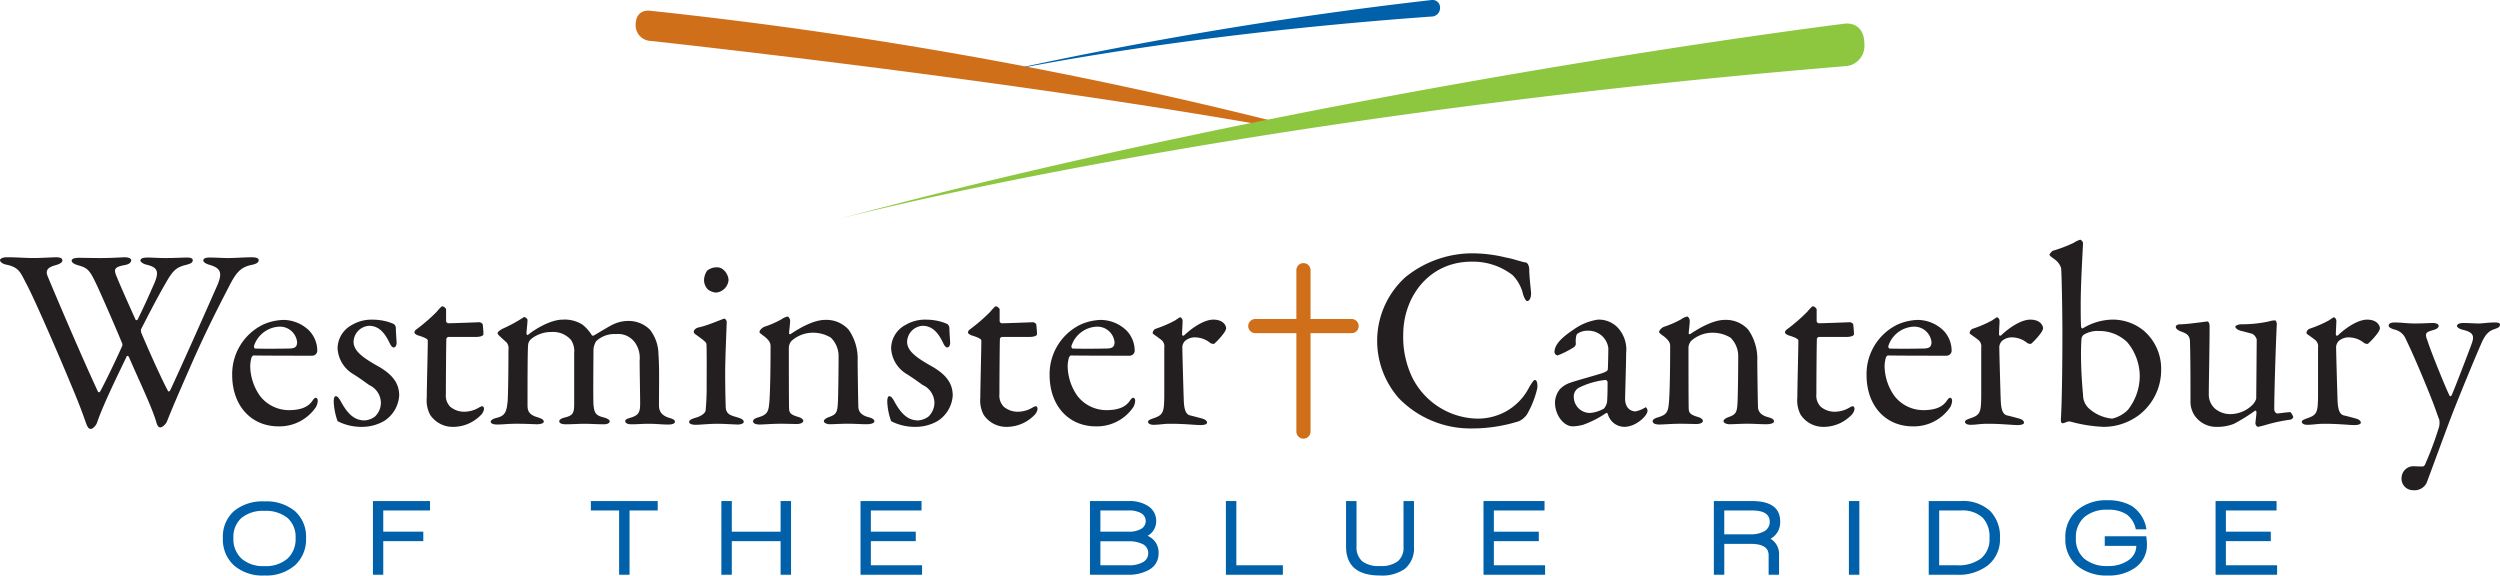 <?xml version="1.0" encoding="UTF-8"?>
<svg xmlns="http://www.w3.org/2000/svg" xmlns:xlink="http://www.w3.org/1999/xlink" width="374.008" height="86.097" viewBox="0 0 374.008 86.097">
  <defs>
    <clipPath id="clip-path">
      <rect id="Rectangle_1138" data-name="Rectangle 1138" width="374.008" height="86.097" fill="none"></rect>
    </clipPath>
  </defs>
  <g id="Group_440" data-name="Group 440" transform="translate(0 0)">
    <g id="Group_439" data-name="Group 439" transform="translate(0 0)" clip-path="url(#clip-path)">
      <path id="Path_1073" data-name="Path 1073" d="M50.111,98.09A6.566,6.566,0,0,1,45.563,99.6,6.514,6.514,0,0,1,41.015,98.1a5.24,5.24,0,0,1-1.665-4.1,5.07,5.07,0,0,1,1.7-4.068,6.69,6.69,0,0,1,4.509-1.417,6.747,6.747,0,0,1,4.523,1.417,5.072,5.072,0,0,1,1.708,4.068,5.236,5.236,0,0,1-1.682,4.1m-1.1-7.118a5.15,5.15,0,0,0-3.45-1.046,5.051,5.051,0,0,0-3.434,1.055,3.818,3.818,0,0,0-1.2,3.013,3.959,3.959,0,0,0,1.216,3.072,4.853,4.853,0,0,0,3.418,1.119,4.934,4.934,0,0,0,3.45-1.113,3.97,3.97,0,0,0,1.219-3.079,3.785,3.785,0,0,0-1.219-3.023" transform="translate(-6.004 -13.505)" fill="#0060a9"></path>
      <path id="Path_1074" data-name="Path 1074" d="M67.383,89.865v3.174h5.99v1.416h-5.99V99.48H65.838V88.455h8.539v1.411Z" transform="translate(-10.046 -13.497)" fill="#0060a9"></path>
      <path id="Path_1075" data-name="Path 1075" d="M110.1,89.865V99.48h-1.561V89.865h-4.226V88.455h10v1.411Z" transform="translate(-15.917 -13.497)" fill="#0060a9"></path>
      <path id="Path_1076" data-name="Path 1076" d="M136.211,99.48V94.455h-7.3V99.48h-1.561V88.454h1.561v4.585h7.3V88.454h1.562V99.48Z" transform="translate(-19.431 -13.497)" fill="#0060a9"></path>
      <path id="Path_1077" data-name="Path 1077" d="M151.92,99.48V88.454h9.126v1.411h-7.581v3.174h6.718v1.416h-6.718v3.61h7.661V99.48Z" transform="translate(-23.181 -13.497)" fill="#0060a9"></path>
      <path id="Path_1078" data-name="Path 1078" d="M201.092,98.828a6.223,6.223,0,0,1-3.024.652h-5.645V88.455h5.856a5.06,5.06,0,0,1,2.732.682,2.618,2.618,0,0,1,1.318,2.374,2.468,2.468,0,0,1-1.286,2.146,2.677,2.677,0,0,1,1.645,2.6,2.737,2.737,0,0,1-1.6,2.569m-1.024-8.564a3.676,3.676,0,0,0-1.819-.4h-4.262V93.04h4.242a3.607,3.607,0,0,0,1.833-.408,1.346,1.346,0,0,0,.006-2.367m.27,4.643a4.586,4.586,0,0,0-2.137-.436h-4.214v3.595h4.276a4.083,4.083,0,0,0,2.019-.435,1.486,1.486,0,0,0,.862-1.355,1.465,1.465,0,0,0-.805-1.369" transform="translate(-29.361 -13.497)" fill="#0060a9"></path>
      <path id="Path_1079" data-name="Path 1079" d="M216.42,99.48V88.454h1.564v9.611h6.962V99.48Z" transform="translate(-33.023 -13.497)" fill="#0060a9"></path>
      <path id="Path_1080" data-name="Path 1080" d="M246.419,98.6a5.83,5.83,0,0,1-3.707.991q-5.077,0-5.078-4.358V88.454H239.2v6.782a2.8,2.8,0,0,0,.838,2.221,4.037,4.037,0,0,0,2.679.719,4.1,4.1,0,0,0,2.683-.729,2.649,2.649,0,0,0,.831-2.16V88.454h1.563v6.817a4,4,0,0,1-1.371,3.333" transform="translate(-36.26 -13.497)" fill="#0060a9"></path>
      <path id="Path_1081" data-name="Path 1081" d="M261.9,99.48V88.454h9.128v1.411h-7.58v3.174h6.722v1.416h-6.722v3.61h7.662V99.48Z" transform="translate(-39.962 -13.497)" fill="#0060a9"></path>
      <path id="Path_1082" data-name="Path 1082" d="M311.052,94.1a2.65,2.65,0,0,1,1.268,2.4v2.977h-1.56V96.555c0-1.132-.886-1.693-2.669-1.693h-3.966v4.618h-1.56V88.455h5.675q4.246,0,4.246,3.056a2.808,2.808,0,0,1-1.434,2.59m-2.782-4.235h-4.146v3.568h3.889a4.135,4.135,0,0,0,2.065-.443,1.56,1.56,0,0,0,.844-1.431q0-1.7-2.652-1.694" transform="translate(-46.167 -13.497)" fill="#0060a9"></path>
      <rect id="Rectangle_1137" data-name="Rectangle 1137" width="1.562" height="11.026" transform="translate(276.601 74.957)" fill="#0060a9"></rect>
      <path id="Path_1083" data-name="Path 1083" d="M349.312,98.1a7.144,7.144,0,0,1-4.635,1.382H340.5V88.454h4.8a6,6,0,0,1,4.393,1.493,5.445,5.445,0,0,1,1.461,4.039,4.952,4.952,0,0,1-1.838,4.112m-.747-7.158a4.487,4.487,0,0,0-3.286-1.075h-3.221v8.2h2.666a5.573,5.573,0,0,0,3.6-1.03,3.706,3.706,0,0,0,1.261-3.049,4.134,4.134,0,0,0-1.024-3.046" transform="translate(-51.955 -13.497)" fill="#0060a9"></path>
      <path id="Path_1084" data-name="Path 1084" d="M375.234,95.138H370.51V93.706h6.219c.066.573.094.967.094,1.18a4.115,4.115,0,0,1-1.8,3.55,6.757,6.757,0,0,1-3.988,1.137,6.994,6.994,0,0,1-4.618-1.431,5.082,5.082,0,0,1-1.8-4.167,5.248,5.248,0,0,1,1.721-4.13,6.676,6.676,0,0,1,4.587-1.529,7.11,7.11,0,0,1,3.563.817,5.046,5.046,0,0,1,2.259,3.529h-1.593a3.592,3.592,0,0,0-1.375-2.235,4.932,4.932,0,0,0-2.836-.691,5.072,5.072,0,0,0-3.5,1.119,3.973,3.973,0,0,0-1.25,3.111,3.879,3.879,0,0,0,1.268,3.107,5.355,5.355,0,0,0,3.578,1.084A5.163,5.163,0,0,0,374,97.33a2.6,2.6,0,0,0,1.232-2.192" transform="translate(-55.634 -13.476)" fill="#0060a9"></path>
      <path id="Path_1085" data-name="Path 1085" d="M391.139,99.48V88.454h9.126v1.411h-7.582v3.174H399.4v1.416h-6.719v3.61h7.662V99.48Z" transform="translate(-59.682 -13.497)" fill="#0060a9"></path>
      <path id="Path_1086" data-name="Path 1086" d="M1,45.416c1.7,0,2.545.116,4.126.116.886,0,2.892-.116,3.239-.116.733,0,.964.193.964.464s-.231.5-1.041.732c-1.311.347-1.426.886-1.2,1.543.772,1.889,4.936,11.721,7.558,17.351a.181.181,0,0,0,.308.038c.308-.5,2.043-3.972,3.316-6.825a.674.674,0,0,0-.039-.539C16.773,54.671,15,50.7,14.537,49.7c-1.118-2.352-1.349-2.661-2.853-3.085-.694-.192-.964-.463-.964-.694,0-.308.54-.424,1.118-.424.5,0,1.928.038,3.163.038,1.773,0,3.277-.116,3.663-.116.5,0,.964.155.964.425,0,.347-.308.617-.925.732-1.658.309-1.736.618-1.2,1.852.347.886,1.349,3.161,2.776,6.323.038.116.231.077.308,0,.925-1.89,1.658-3.509,2.43-5.283.964-2.121.385-2.583-1.2-2.969-.463-.115-.809-.424-.809-.578,0-.269.231-.463,1.118-.463.694,0,1.427.077,2.7.077,1.157,0,2.507-.077,3.163-.077.5,0,.847.116.847.386,0,.386-.308.54-1.079.732-1.389.347-1.929.848-3.008,2.777-.386.655-1.426,2.468-3.663,6.863a1.253,1.253,0,0,0,.116.656c1.389,3.277,3.124,7.056,3.857,8.406.076.231.231.347.424,0,1.658-3.547,4.781-10.565,7.056-15.732.732-1.774.539-2.507-1.234-3.007-.5-.154-.887-.386-.887-.617,0-.347.347-.463,1-.463.887,0,1.89.077,2.622.077,1.157,0,2.468-.116,3.663-.116.655,0,1,.155,1,.425,0,.308-.269.54-.964.694-1.5.308-2.236.848-3.316,2.93-.463.925-3.007,5.668-5.552,11.414-2.622,5.977-2.853,6.517-3.895,9.1-.154.386-.655.886-1,.886-.154,0-.386-.077-.579-.732-.578-2.121-2.737-6.593-4.125-9.832-.077-.116-.231-.193-.308-.078C17.776,62.73,15.5,67.279,14.5,70.21c-.154.425-.656.887-.887.887-.308,0-.463-.154-.694-.733-.386-1.08-.886-2.583-2.391-6.131C9.1,60.763,5.475,52.356,4.088,49.658c-1-1.852-1.119-2.7-3.085-3.124-.463-.077-1-.347-1-.694,0-.192.386-.425,1-.425" transform="translate(0 -6.93)" fill="#231f20"></path>
      <path id="Path_1087" data-name="Path 1087" d="M52.366,57.939a4.32,4.32,0,0,1,1.35,3.239.784.784,0,0,1-.732.656c-.425,0-7.018,0-8.792-.038-.116,0-.27.192-.308.308a4.972,4.972,0,0,0-.193,1.35,7.894,7.894,0,0,0,1.465,4.4,5.475,5.475,0,0,0,4.319,2.121c1.7,0,2.853-.425,3.509-1.389.153-.23.347-.463.5-.463.231,0,.308.27.308.463a2.167,2.167,0,0,1-.27.925,6.578,6.578,0,0,1-5.59,2.892c-4.164,0-6.941-3.162-6.941-7.673a8.23,8.23,0,0,1,4.628-7.557,8.134,8.134,0,0,1,2.93-.694,5.56,5.56,0,0,1,3.817,1.465m-8.1,2.391c-.077.193.077.425.154.425,1,.038,3.046.038,4.974,0,.925,0,1.311-.193,1.311-.964a2.593,2.593,0,0,0-2.545-2.313,4.178,4.178,0,0,0-3.895,2.853" transform="translate(-6.255 -8.617)" fill="#231f20"></path>
      <path id="Path_1088" data-name="Path 1088" d="M66.667,56.66a7.194,7.194,0,0,1,1.234.424.806.806,0,0,1,.308.541c0,.693.116,2,.116,2.274,0,.347-.154.694-.463.694-.154,0-.386-.231-.579-.656-.848-1.812-1.813-2.584-3.085-2.584a2.469,2.469,0,0,0-2.313,2.391c0,1.311,1.234,2.313,3.818,3.74,2.159,1.272,3.007,2.584,3.007,4.318a4.892,4.892,0,0,1-2.236,3.779,6.556,6.556,0,0,1-3.239.887,7.774,7.774,0,0,1-3.74-.848,9.7,9.7,0,0,1-.578-2.93c0-.425.076-.81.308-.81.309,0,.579.464.81.887,1.08,1.966,2.12,2.738,3.509,2.738a2.925,2.925,0,0,0,1.542-.579,2.882,2.882,0,0,0,.886-2.12,2.968,2.968,0,0,0-1.736-2.584c-.925-.655-1.156-.848-2.352-1.619a4.768,4.768,0,0,1-2.391-3.895,4,4,0,0,1,2.121-3.469,5.745,5.745,0,0,1,3.085-.81,8.553,8.553,0,0,1,1.966.231" transform="translate(-8.99 -8.61)" fill="#231f20"></path>
      <path id="Path_1089" data-name="Path 1089" d="M82.949,56.453c.038,0,.424.193.424.308a13.355,13.355,0,0,1,.116,1.465c0,.347-.733.425-1,.425h-4.2a.384.384,0,0,0-.347.269c-.038.771-.076,6.439-.076,8.29a2.378,2.378,0,0,0,.655,1.89,3.238,3.238,0,0,0,2.352.732,4.231,4.231,0,0,0,1.889-.579c.347-.192.425-.23.579-.23.038,0,.231.077.231.424a1.641,1.641,0,0,1-.54.964,5.787,5.787,0,0,1-4.126,1.7A4.062,4.062,0,0,1,75.507,70.3a4.559,4.559,0,0,1-.5-2.545c0-1.427.155-7.211.155-8.561,0-.269-.694-.539-1.465-.771-.309-.114-.541-.308-.541-.424a.674.674,0,0,1,.231-.425,25.82,25.82,0,0,0,3.085-2.66c.464-.54.733-.848.887-.848a.9.9,0,0,1,.54.425V56.3a.368.368,0,0,0,.308.308c.848,0,4.589-.154,4.743-.154" transform="translate(-11.162 -8.249)" fill="#231f20"></path>
      <path id="Path_1090" data-name="Path 1090" d="M88.435,57.709a22.5,22.5,0,0,0,2.931-1.58c.154-.116.231-.155.308-.155a.8.8,0,0,1,.463.386c0,.54-.153,1.658-.153,2.044,0,.077.076.347.231.231.964-.809,3.354-2.275,5.167-2.275a4.929,4.929,0,0,1,3.007.771A6.244,6.244,0,0,1,101.7,58.6c.077.154.116.154.308.154.115-.039,2.429-1.466,2.814-1.62a5.221,5.221,0,0,1,2.313-.578,4.5,4.5,0,0,1,3.317,1.311,6.046,6.046,0,0,1,1.272,3.7c.154,2,.077,4.55.077,7.711.039.695.27,1.427,1.658,1.813.5.154.733.308.733.54,0,.269-.347.425-1.08.425-.77,0-1.812-.116-2.776-.116-1.157,0-1.735.077-2.622.077-.732,0-.964-.231-.964-.5,0-.23.424-.385.848-.5,1.234-.386,1.388-.848,1.388-2.2,0-.925-.077-5.09-.077-6.362a3.977,3.977,0,0,0-.617-2.545,3.1,3.1,0,0,0-2.93-1.389,3.916,3.916,0,0,0-2.969,1.08,2.947,2.947,0,0,0-.386,1.119c0,.269-.077,7.519,0,8.367.115,1.234.308,1.619,1.619,1.928.424.116.809.347.809.54,0,.269-.308.463-.925.463-.848,0-2.006-.077-2.892-.077-.81,0-1.928.077-2.738.077-.886,0-1-.308-1-.463,0-.116.154-.386.771-.54,1.311-.308,1.465-.694,1.465-2.082v-7.6a2.947,2.947,0,0,0-.5-1.967,3.565,3.565,0,0,0-2.892-1.156,4.772,4.772,0,0,0-3.085,1.079,1.354,1.354,0,0,0-.424,1c-.078.964-.078,5.977-.078,8.907,0,.732.154,1.349,1.388,1.735.733.231,1.041.386,1.041.694,0,.269-.54.386-1.041.386-.154,0-1.58-.077-3.046-.077-1.273,0-2.044.116-2.892.116-.578,0-.964-.155-.964-.425,0-.154.231-.424.925-.579,1.234-.308,1.465-.886,1.619-2.545.077-1.118.116-5.012.116-7.672a1.323,1.323,0,0,0-.27-1.041c-1.08-1-1.35-1.195-1.35-1.388,0-.231.347-.463.771-.694" transform="translate(-13.217 -8.541)" fill="#231f20"></path>
      <path id="Path_1091" data-name="Path 1091" d="M123.118,56.175c1.427-.308,3.239-1.157,3.818-1.311.154,0,.347.386.347.424,0,.425-.231,5.437-.231,7.635,0,2.159.039,3.779.077,5.129.039,1.234.887,1.311,1.852,1.619.617.192.848.386.848.655,0,.231-.463.386-.887.386-.27,0-2.2-.115-3.007-.115-1.273,0-2.622.153-3.278.153-.617,0-1-.153-1-.424,0-.231.27-.425.925-.617.887-.231,1.465-.694,1.542-1.08a37.61,37.61,0,0,0,.154-3.971c0-.078.039-5.553-.038-6.016-.039-.269-.463-.578-1.581-1.388-.231-.154-.308-.27-.308-.425,0-.269.347-.578.771-.655m4.435-7.095A2.057,2.057,0,0,1,125.7,50.97a2.241,2.241,0,0,1-1.234-.462,2.034,2.034,0,0,1-.579-1.427,2.694,2.694,0,0,1,.463-1.389,2.289,2.289,0,0,1,1.5-.5c1.041,0,1.7,1.2,1.7,1.89" transform="translate(-18.562 -7.201)" fill="#231f20"></path>
      <path id="Path_1092" data-name="Path 1092" d="M134.593,57.425a14.2,14.2,0,0,0,2.584-1.118,2.562,2.562,0,0,1,.925-.425c.192,0,.386.425.386.578,0,.656-.154,1.58-.154,1.929,0,.192.192.114.231.114,1.542-1.041,3.547-2.12,5.167-2.12a4.47,4.47,0,0,1,3.509,1.465,7.589,7.589,0,0,1,1.349,4.7c0,.732.077,6.477.116,7.017.077.579.463,1.079,1.426,1.35.733.192.964.385.964.655s-.54.424-1.157.424c-.887,0-1.774-.077-2.853-.077-.964,0-2.159.077-2.661.077-.347,0-.886-.153-.886-.463,0-.269.424-.5.886-.655.925-.347,1.119-.656,1.2-1.929s.115-5.937.115-7.056a3.875,3.875,0,0,0-1.157-2.853,5.194,5.194,0,0,0-2.468-.733,4.8,4.8,0,0,0-3.432,1.234,1.725,1.725,0,0,0-.386.926c0,.5,0,8.791.039,9.254.039.539.192.848,1.426,1.2.386.114.695.347.695.577,0,.271-.425.464-.964.464-.463,0-1.542-.039-2.352-.039-1.426,0-2.545.116-3.2.116-.579,0-1-.155-1-.5,0-.269.386-.463.81-.578,1.273-.386,1.5-.771,1.619-2.159.116-1.157.193-4.512.193-8.444,0-.425-.077-.81-.925-1.5-.5-.348-.733-.541-.733-.656,0-.27.425-.655.694-.771" transform="translate(-20.284 -8.527)" fill="#231f20"></path>
      <path id="Path_1093" data-name="Path 1093" d="M164.389,56.66a7.194,7.194,0,0,1,1.234.424.806.806,0,0,1,.308.541c0,.693.116,2,.116,2.274,0,.347-.154.694-.463.694-.154,0-.386-.231-.579-.656-.848-1.812-1.813-2.584-3.085-2.584a2.469,2.469,0,0,0-2.313,2.391c0,1.311,1.234,2.313,3.818,3.74,2.159,1.272,3.007,2.584,3.007,4.318a4.891,4.891,0,0,1-2.237,3.779,6.55,6.55,0,0,1-3.238.887,7.774,7.774,0,0,1-3.74-.848,9.7,9.7,0,0,1-.578-2.93c0-.425.076-.81.308-.81.309,0,.579.464.81.887,1.08,1.966,2.12,2.738,3.508,2.738a2.925,2.925,0,0,0,1.543-.579,2.882,2.882,0,0,0,.886-2.12,2.968,2.968,0,0,0-1.735-2.584c-.925-.655-1.156-.848-2.352-1.619a4.768,4.768,0,0,1-2.391-3.895,4,4,0,0,1,2.121-3.469,5.745,5.745,0,0,1,3.085-.81,8.553,8.553,0,0,1,1.966.231" transform="translate(-23.901 -8.61)" fill="#231f20"></path>
      <path id="Path_1094" data-name="Path 1094" d="M180.672,56.453c.038,0,.424.193.424.308a13.356,13.356,0,0,1,.116,1.465c0,.347-.733.425-1,.425h-4.2a.384.384,0,0,0-.347.269c-.038.771-.076,6.439-.076,8.29a2.378,2.378,0,0,0,.655,1.89,3.238,3.238,0,0,0,2.352.732,4.231,4.231,0,0,0,1.889-.579c.347-.192.425-.23.579-.23.038,0,.231.077.231.424a1.641,1.641,0,0,1-.54.964,5.787,5.787,0,0,1-4.126,1.7A4.062,4.062,0,0,1,173.23,70.3a4.559,4.559,0,0,1-.5-2.545c0-1.427.155-7.211.155-8.561,0-.269-.694-.539-1.465-.771-.309-.114-.541-.308-.541-.424a.674.674,0,0,1,.231-.425,25.821,25.821,0,0,0,3.085-2.66c.464-.54.733-.848.887-.848a.9.9,0,0,1,.54.425V56.3a.368.368,0,0,0,.308.308c.848,0,4.589-.154,4.743-.154" transform="translate(-26.073 -8.249)" fill="#231f20"></path>
      <path id="Path_1095" data-name="Path 1095" d="M196.676,57.939a4.323,4.323,0,0,1,1.349,3.239.784.784,0,0,1-.733.656c-.424,0-7.017,0-8.791-.038-.116,0-.27.192-.308.308a4.972,4.972,0,0,0-.193,1.35,7.894,7.894,0,0,0,1.465,4.4,5.475,5.475,0,0,0,4.319,2.121c1.7,0,2.853-.425,3.508-1.389.154-.23.347-.463.5-.463.231,0,.308.27.308.463a2.167,2.167,0,0,1-.27.925,6.578,6.578,0,0,1-5.59,2.892c-4.164,0-6.941-3.162-6.941-7.673a8.23,8.23,0,0,1,4.628-7.557,8.134,8.134,0,0,1,2.93-.694,5.563,5.563,0,0,1,3.818,1.465m-8.1,2.391c-.077.193.077.425.154.425,1,.038,3.046.038,4.974,0,.925,0,1.311-.193,1.311-.964a2.593,2.593,0,0,0-2.545-2.313,4.178,4.178,0,0,0-3.895,2.853" transform="translate(-28.274 -8.617)" fill="#231f20"></path>
      <path id="Path_1096" data-name="Path 1096" d="M203.875,57.716a17.723,17.723,0,0,0,2.853-1.234c.463-.308.656-.463.771-.463.154,0,.347.347.347.463,0,.694-.077,1.388-.077,2.121,0,.154.192.192.269.154,1.5-1.427,3.2-2.391,4.4-2.391,1.58,0,1.927.964,1.927,1.311a1.835,1.835,0,0,1-.23.541,9.772,9.772,0,0,1-1.581,1.774.984.984,0,0,1-.54-.116,3.651,3.651,0,0,0-2.121-.848,2.261,2.261,0,0,0-1.7.54,1.461,1.461,0,0,0-.386.848c0,.771.193,7.75.231,8.329.077,1.118.308,1.85,1,1.966.5.116,1.2.308,1.774.463.617.192.693.463.693.617,0,.193-.347.347-.925.347-.964,0-2.313-.193-4.55-.193-1.157,0-1.619.154-2.545.154-.425,0-.81-.154-.81-.463,0-.231.463-.386.771-.5,1.5-.5,1.62-.887,1.658-3.2V60.569a1.237,1.237,0,0,0-.424-1.157c-.926-.732-1.311-.887-1.311-1.041a.74.74,0,0,1,.5-.655" transform="translate(-30.926 -8.548)" fill="#231f20"></path>
      <path id="Path_1097" data-name="Path 1097" d="M262.372,45.351c1,.154,2.352.655,2.929.732.194,0,.58.27.58,1.157,0,.811.192,2.507.27,3.355.038.81-.27,1.272-.58,1.272-.192,0-.424-.424-.616-1a6.01,6.01,0,0,0-1.58-2.892,9.66,9.66,0,0,0-6.172-2c-6.207,0-10.179,5.128-10.179,10.949a14.012,14.012,0,0,0,1.348,6.362,11.129,11.129,0,0,0,9.756,6.169,8.848,8.848,0,0,0,4.2-1.041,8.613,8.613,0,0,0,3.585-3.74c.5-.809.656-1,.809-1,.386,0,.426.848.348,1.273a13.928,13.928,0,0,1-1.543,3.895,3.092,3.092,0,0,1-1.195,1,23.312,23.312,0,0,1-7.017,1.08A14.934,14.934,0,0,1,246.368,66.4a13.025,13.025,0,0,1-3.24-8.868,12.843,12.843,0,0,1,4.242-9.255,15.9,15.9,0,0,1,10.452-3.547,21.466,21.466,0,0,1,4.55.617" transform="translate(-37.098 -6.826)" fill="#231f20"></path>
      <path id="Path_1098" data-name="Path 1098" d="M284.377,58.24a4.839,4.839,0,0,1,.772,3.2c0,1.5-.155,6.362-.155,6.787,0,1.773,1.234,1.928,1.545,1.928A4.312,4.312,0,0,0,288,69.576c.115-.077.154,0,.231.115a.609.609,0,0,1,.114.386c0,.733-1.734,2.391-3.47,2.391a2.588,2.588,0,0,1-2.467-1.928c0-.038-.153-.192-.231-.154a14.984,14.984,0,0,1-3.471,1.774,6.729,6.729,0,0,1-1.541.232c-1.349,0-2.661-1.658-2.661-3.586a3.343,3.343,0,0,1,.732-1.967,3.766,3.766,0,0,1,1.543-.964c.579-.231,3.663-1.08,4.511-1.35.887-.269,1.119-.463,1.119-.694.037-.347.077-2.7.077-3.162a2.992,2.992,0,0,0-3.007-2.583,2.672,2.672,0,0,0-1.581.424c-.23.116-.347.81-.269,1.581a.92.92,0,0,1-.231.424,13.985,13.985,0,0,1-2.507,1.273.572.572,0,0,1-.463-.5c0-1.118,1.079-2.2,2.892-3.393a8.249,8.249,0,0,1,3.584-1.465,3.89,3.89,0,0,1,3.47,1.812m-2.542,11.491a2.192,2.192,0,0,0,.461-.964c.079-.925.079-2.235.079-3.007a.369.369,0,0,0-.31-.309,11.663,11.663,0,0,0-3.97,1.157,1.493,1.493,0,0,0-.771,1.465,2.407,2.407,0,0,0,2.429,2.313,4.974,4.974,0,0,0,2.083-.655" transform="translate(-41.874 -8.61)" fill="#231f20"></path>
      <path id="Path_1099" data-name="Path 1099" d="M293.421,57.425A14.162,14.162,0,0,0,296,56.308a2.581,2.581,0,0,1,.925-.425c.194,0,.386.425.386.578,0,.656-.154,1.58-.154,1.929,0,.192.194.114.231.114,1.542-1.041,3.547-2.12,5.166-2.12a4.465,4.465,0,0,1,3.508,1.465,7.578,7.578,0,0,1,1.352,4.7c0,.732.075,6.477.114,7.017.078.579.463,1.079,1.427,1.35.733.192.964.385.964.655s-.539.424-1.157.424c-.887,0-1.775-.077-2.853-.077-.964,0-2.16.077-2.661.077-.347,0-.886-.153-.886-.463,0-.269.424-.5.886-.655.925-.347,1.119-.656,1.2-1.929s.115-5.937.115-7.056a3.878,3.878,0,0,0-1.157-2.853,5.2,5.2,0,0,0-2.468-.733,4.793,4.793,0,0,0-3.432,1.234,1.725,1.725,0,0,0-.385.926c0,.5,0,8.791.038,9.254.038.539.194.848,1.427,1.2.385.114.692.347.692.577,0,.271-.424.464-.964.464-.464,0-1.541-.039-2.352-.039-1.427,0-2.544.116-3.2.116-.58,0-1-.155-1-.5,0-.269.386-.463.809-.578,1.273-.386,1.5-.771,1.62-2.159.116-1.157.191-4.512.191-8.444,0-.425-.075-.81-.925-1.5-.5-.348-.732-.541-.732-.656,0-.27.425-.655.695-.771" transform="translate(-44.519 -8.527)" fill="#231f20"></path>
      <path id="Path_1100" data-name="Path 1100" d="M324.9,56.453c.039,0,.425.193.425.308a13.445,13.445,0,0,1,.115,1.465c0,.347-.733.425-1,.425h-4.2a.382.382,0,0,0-.347.269c-.038.771-.078,6.439-.078,8.29a2.378,2.378,0,0,0,.655,1.89,3.24,3.24,0,0,0,2.352.732,4.231,4.231,0,0,0,1.891-.579c.348-.192.424-.23.577-.23.041,0,.233.077.233.424a1.65,1.65,0,0,1-.54.964,5.789,5.789,0,0,1-4.127,1.7,4.057,4.057,0,0,1-3.39-1.813,4.545,4.545,0,0,1-.5-2.545c0-1.427.154-7.211.154-8.561,0-.269-.694-.539-1.465-.771-.309-.114-.54-.308-.54-.424a.665.665,0,0,1,.23-.425,25.751,25.751,0,0,0,3.085-2.66c.464-.54.732-.848.886-.848a.9.9,0,0,1,.541.425V56.3a.367.367,0,0,0,.308.308c.847,0,4.587-.154,4.742-.154" transform="translate(-48.08 -8.249)" fill="#231f20"></path>
      <path id="Path_1101" data-name="Path 1101" d="M340.9,57.939a4.325,4.325,0,0,1,1.348,3.239.783.783,0,0,1-.732.656c-.424,0-7.016,0-8.791-.038-.116,0-.269.192-.307.308a4.906,4.906,0,0,0-.195,1.35,7.89,7.89,0,0,0,1.468,4.4,5.47,5.47,0,0,0,4.318,2.121c1.695,0,2.852-.425,3.507-1.389.156-.23.347-.463.5-.463.23,0,.308.27.308.463a2.2,2.2,0,0,1-.269.925,6.584,6.584,0,0,1-5.591,2.892c-4.165,0-6.941-3.162-6.941-7.673a8.233,8.233,0,0,1,4.627-7.557,8.141,8.141,0,0,1,2.931-.694,5.561,5.561,0,0,1,3.817,1.465m-8.1,2.391c-.078.193.077.425.155.425,1,.038,3.044.038,4.973,0,.925,0,1.312-.193,1.312-.964a2.594,2.594,0,0,0-2.545-2.313A4.178,4.178,0,0,0,332.8,60.33" transform="translate(-50.281 -8.617)" fill="#231f20"></path>
      <path id="Path_1102" data-name="Path 1102" d="M348.1,57.716a17.72,17.72,0,0,0,2.852-1.234c.463-.308.656-.463.771-.463.153,0,.348.347.348.463,0,.694-.078,1.388-.078,2.121,0,.154.193.192.269.154,1.505-1.427,3.2-2.391,4.4-2.391,1.58,0,1.928.964,1.928,1.311a1.828,1.828,0,0,1-.232.541,9.805,9.805,0,0,1-1.58,1.774.99.99,0,0,1-.541-.116,3.651,3.651,0,0,0-2.119-.848,2.262,2.262,0,0,0-1.7.54,1.454,1.454,0,0,0-.385.848c0,.771.192,7.75.23,8.329.078,1.118.31,1.85,1,1.966.5.116,1.195.308,1.775.463.614.192.692.463.692.617,0,.193-.347.347-.925.347-.964,0-2.313-.193-4.549-.193-1.157,0-1.62.154-2.545.154-.424,0-.81-.154-.81-.463,0-.231.464-.386.771-.5,1.5-.5,1.619-.887,1.658-3.2V60.569a1.233,1.233,0,0,0-.426-1.157c-.923-.732-1.308-.887-1.308-1.041a.739.739,0,0,1,.5-.655" transform="translate(-52.932 -8.548)" fill="#231f20"></path>
      <path id="Path_1103" data-name="Path 1103" d="M375.166,68.581a8.83,8.83,0,0,1-5.244,1.736,21.729,21.729,0,0,1-4.9-.771,1.09,1.09,0,0,0-.81.115,1.336,1.336,0,0,1-.462.116c-.155,0-.232-.231-.232-.5.194-3.007.232-9.639.232-12.8,0-3.663-.116-9.37-.193-9.91a2.589,2.589,0,0,0-.964-1.311c-.58-.424-.77-.54-.77-.733a1.893,1.893,0,0,1,.464-.539,21.044,21.044,0,0,0,3.16-1.2,3.527,3.527,0,0,1,.964-.463c.154,0,.426.347.426.5-.116,2.545-.348,6.208-.348,9.293,0,1,0,2.891.076,3.316,0,.077.194.193.231.154a8.772,8.772,0,0,1,4.4-1.311,7.3,7.3,0,0,1,4.78,1.7,7.5,7.5,0,0,1,2.548,5.823,8.475,8.475,0,0,1-3.357,6.786m-1.735-10.95a6.015,6.015,0,0,0-4.2-1.658,3.926,3.926,0,0,0-2.314.579.906.906,0,0,0-.308.578c-.04.347-.078,1.427-.078,2.236,0,2,.116,4.087.31,6.17a2.737,2.737,0,0,0,.771,1.928,6.023,6.023,0,0,0,3.584,1.619,4.879,4.879,0,0,0,2.353-1.311,8.207,8.207,0,0,0,1.772-5.168,7.977,7.977,0,0,0-1.888-4.973" transform="translate(-55.209 -6.458)" fill="#231f20"></path>
      <path id="Path_1104" data-name="Path 1104" d="M395.569,69.213a2.265,2.265,0,0,0,.58-.926l.075-8.868a1.43,1.43,0,0,0-.656-.848c-.577-.154-1.427-.386-1.773-.462-.269-.078-.77-.309-.77-.618,0-.154.5-.347.886-.347a19.083,19.083,0,0,0,4.124-.425,3.061,3.061,0,0,1,.925-.154c.194,0,.271.424.271.579-.077,1.079-.385,9.639-.385,12.8,0,.077.154.54.462.54.27,0,1.465-.193,1.929-.193.153,0,.424.618.463.734a.618.618,0,0,1-.425.385,24.7,24.7,0,0,0-3.508.733,13.523,13.523,0,0,1-1.349.347c-.155,0-.386-.269-.386-.54,0-.231.116-.964.153-1.619,0-.192-.115-.308-.191-.269a27.2,27.2,0,0,1-3.163,1.966,6.728,6.728,0,0,1-2.585.463,3.919,3.919,0,0,1-3.392-1.812,3.847,3.847,0,0,1-.54-1.813c0-2.776,0-7.134-.078-9.177-.038-1.08-.772-1.234-1.426-1.5-.347-.154-.694-.347-.694-.694,0-.116.192-.347.656-.347,1.078,0,3.934-.425,4.088-.425s.308.347.308.578c.037,1.311-.115,8.6-.115,10.334a2.791,2.791,0,0,0,.964,2.16,3.586,3.586,0,0,0,2.623.77,4.7,4.7,0,0,0,2.929-1.349" transform="translate(-58.611 -8.631)" fill="#231f20"></path>
      <path id="Path_1105" data-name="Path 1105" d="M407.562,57.716a17.633,17.633,0,0,0,2.852-1.234c.463-.308.657-.463.772-.463.153,0,.347.347.347.463,0,.694-.076,1.388-.076,2.121,0,.154.191.192.269.154,1.5-1.427,3.2-2.391,4.4-2.391,1.58,0,1.928.964,1.928,1.311a1.851,1.851,0,0,1-.232.541,9.741,9.741,0,0,1-1.58,1.774.981.981,0,0,1-.539-.116,3.656,3.656,0,0,0-2.121-.848,2.258,2.258,0,0,0-1.7.54,1.456,1.456,0,0,0-.386.848c0,.771.193,7.75.23,8.329.077,1.118.308,1.85,1,1.966.5.116,1.2.308,1.774.463.615.192.693.463.693.617,0,.193-.348.347-.925.347-.964,0-2.313-.193-4.551-.193-1.157,0-1.618.154-2.543.154-.424,0-.809-.154-.809-.463,0-.231.462-.386.769-.5,1.5-.5,1.62-.887,1.658-3.2V60.569a1.237,1.237,0,0,0-.424-1.157c-.925-.732-1.31-.887-1.31-1.041a.739.739,0,0,1,.5-.655" transform="translate(-62.006 -8.548)" fill="#231f20"></path>
      <path id="Path_1106" data-name="Path 1106" d="M422.619,56.929c.966,0,1.891.154,3.01.154,1.078,0,2.235-.077,2.7-.077.308,0,.847.116.847.424,0,.27-.269.5-.886.655-1.08.309-1.2.5-.81,1.505.58,1.85,3.047,7.866,3.355,8.328.038.077.194.077.308-.154.462-1.041,2.852-7.25,3.045-7.867.348-1.08.04-1.541-1.464-1.89-.462-.114-.81-.386-.81-.539,0-.347.5-.463.963-.463.735,0,1.775.077,2.277.077.54,0,1.427-.154,2.43-.154.5,0,.77.077.77.347,0,.347-.386.5-.848.656-.809.269-1.31.732-1.89,2-1.271,2.892-3.353,8.02-4.24,10.256-1.349,3.509-2.775,7.48-4.01,10.759a2.029,2.029,0,0,1-2.006,1.079,1.725,1.725,0,0,1-1.733-1.889,1.781,1.781,0,0,1,1.7-1.7c.192,0,1,.039,1.386.039.348,0,.426-.271.58-.657a48.4,48.4,0,0,0,1.85-4.973,2.562,2.562,0,0,0,.116-1.389c-.116-.269-.424-1.156-.577-1.58-.811-2.274-3.2-7.982-4.4-10.41a2.406,2.406,0,0,0-1.814-1.5c-.539-.193-.772-.348-.772-.579,0-.155.116-.463.925-.463" transform="translate(-64.344 -8.687)" fill="#231f20"></path>
      <path id="Path_1107" data-name="Path 1107" d="M229.922,72.713a1.059,1.059,0,0,1-1.059-1.059V47.51a1.059,1.059,0,0,1,2.119,0V71.654a1.059,1.059,0,0,1-1.059,1.059" transform="translate(-34.921 -7.088)" fill="#d06f19"></path>
      <path id="Path_1108" data-name="Path 1108" d="M235.828,58.435H221.422a1.059,1.059,0,0,1,0-2.119h14.406a1.059,1.059,0,0,1,0,2.119" transform="translate(-33.624 -8.593)" fill="#d06f19"></path>
      <path id="Path_1109" data-name="Path 1109" d="M241.889,1.225A1.129,1.129,0,0,0,240.576.008a635.189,635.189,0,0,0-67.2,11.369s25.474-5.9,67.223-8.9a1.29,1.29,0,0,0,1.292-1.257" transform="translate(-26.454 0)" fill="#0060a9"></path>
      <path id="Path_1110" data-name="Path 1110" d="M208.893,18.74A677.923,677.923,0,0,0,114.432,1.9s-2.223-.424-2.223,2.19a2.354,2.354,0,0,0,2.353,2.323c47.772,5.334,78.058,10.19,93,12.847Z" transform="translate(-17.121 -0.286)" fill="#d06f19"></path>
      <path id="Path_1111" data-name="Path 1111" d="M301.475,7.307c0-3.592-2.934-3.133-2.934-3.133s-76.773,9.44-150.728,29.282c0,0,57.139-15.177,150.767-22.921a3.025,3.025,0,0,0,2.895-3.229" transform="translate(-22.554 -0.634)" fill="#8dc63f"></path>
    </g>
  </g>
</svg>
